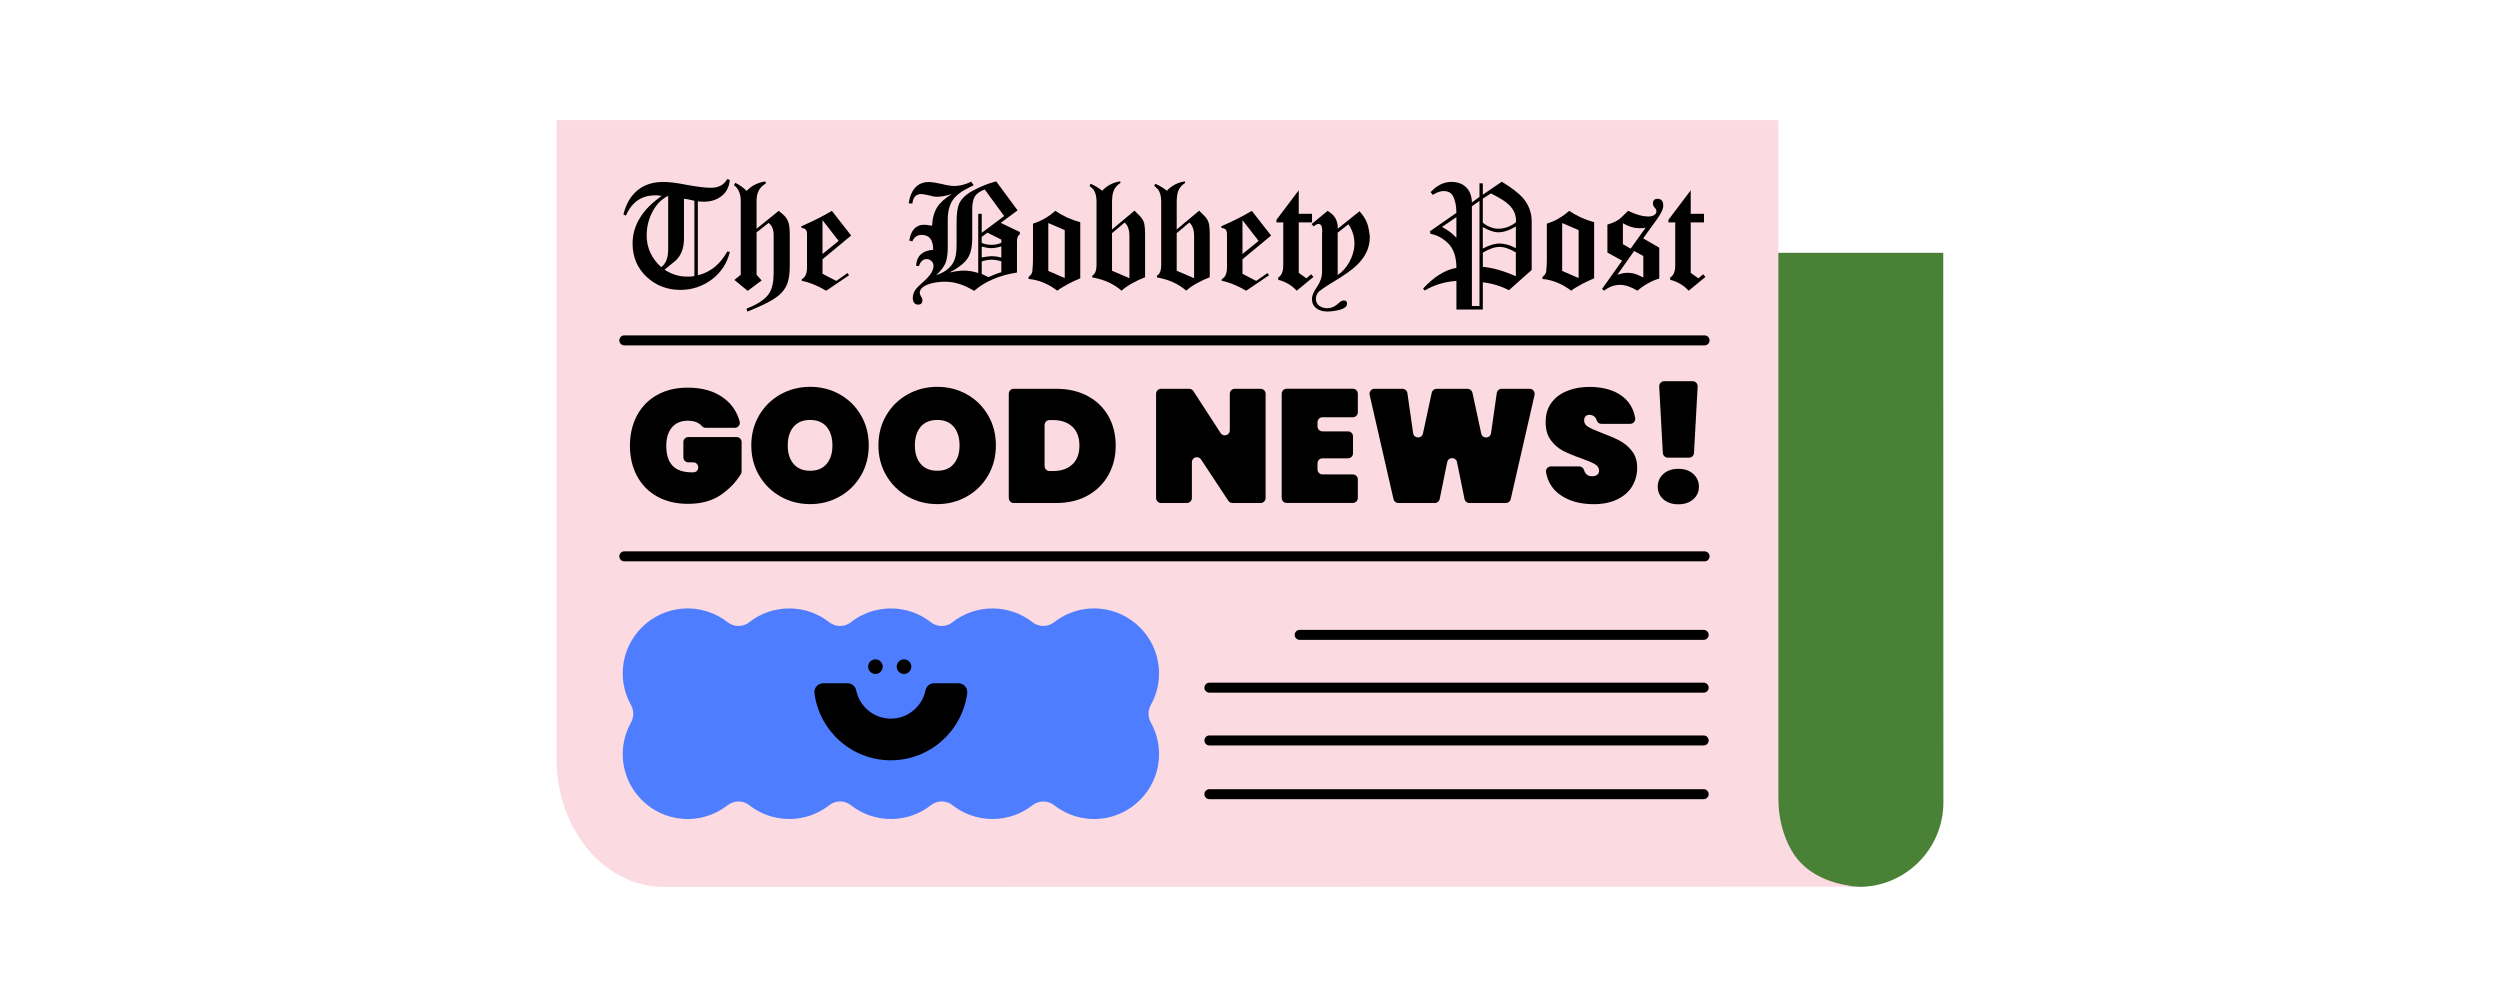 <svg viewBox="0 0 1000 400" xmlns="http://www.w3.org/2000/svg"><defs><style>.cls-1{fill:none;stroke:#000;stroke-linecap:round;stroke-linejoin:round;stroke-width:4px;}.cls-2{fill:#fff;}.cls-3{fill:#498136;}.cls-4{fill:#fcdae1;}.cls-5{fill:#4e7eff;}</style></defs><g id="Layer_3"><rect height="514.67" width="1600" y="-17.08" x="-300" class="cls-2"></rect></g><g id="Layer_1"><path d="M709.63,122.82l.08,198.13c0,18.68,15.16,33.82,33.84,33.81h0c18.68,0,33.82-15.16,33.81-33.84l-.06-219.79h-137.26" class="cls-3"></path><path d="M222.64,303.71c.01,28.2,19.25,51.06,42.97,51.05l479.27-.09s-19.64.4-28.21-14.38c-3.55-6.12-5.33-13.44-5.32-20.88V48.04H222.64v255.68Z" class="cls-4"></path><line y2="136.15" x2="681.83" y1="136.15" x1="249.72" class="cls-1"></line><line y2="222.54" x2="681.83" y1="222.54" x1="249.72" class="cls-1"></line><line y2="253.95" x2="681.47" y1="253.95" x1="519.87" class="cls-1"></line><line y2="275.07" x2="681.47" y1="275.07" x1="483.76" class="cls-1"></line><line y2="296.18" x2="681.47" y1="296.18" x1="483.76" class="cls-1"></line><line y2="317.67" x2="681.47" y1="317.67" x1="483.76" class="cls-1"></line><path d="M290.93,100.59l1.01.19c-1.1,4.51-3.5,8.18-7.21,11.01-3.75,2.78-7.95,4.17-12.59,4.17-5.27,0-9.78-1.75-13.54-5.25-3.71-3.54-5.57-7.97-5.57-13.28,0-7.29,3.9-13.66,11.7-19.1-.21,0-.43-.01-.66-.03-.23-.02-.45-.05-.66-.1-.25,0-.48-.02-.7-.06h-.7c-5.4,0-9.28,2.7-11.64,8.1l-1.01-.44c1.01-4.17,2.88-7.39,5.6-9.65,2.72-2.26,6.19-3.38,10.4-3.38,1.1,0,2.42.09,3.98.28,1.56.19,3.39.5,5.5.92,4.17.76,7.34,1.14,9.49,1.14,3.08,0,5.27-1.16,6.58-3.48l1.01.32c-.25,2.78-1.34,4.93-3.26,6.45-1.92,1.52-4.29,2.28-7.12,2.28-.25,0-.65-.02-1.2-.06-.55-.04-.95-.06-1.2-.06v29.54c4.98-1.18,8.9-4.34,11.76-9.49ZM260.82,85.03c-1.43,2.83-2.15,5.88-2.15,9.17,0,4.93,1.94,9.15,5.82,12.65,1.85-1.35,2.78-3.71,2.78-7.08v-21.44c-2.74,1.35-4.89,3.58-6.45,6.7ZM276.85,80.09c-.36-.08-.75-.17-1.17-.25-.42-.08-.81-.16-1.17-.22-.36-.06-.66-.09-.92-.09v15.88c0,3.88-1.14,6.85-3.42,8.92-.04.04-.42.35-1.14.92-.72.57-1.79,1.44-3.23,2.62,2.87,1.86,5.88,2.78,9.04,2.78h.76c.25,0,.51,0,.76-.03.25-.02.48-.05.7-.09.08-.04.19-.06.32-.06s.25-.02.38-.06v-30.11c-.25-.04-.56-.1-.92-.19Z"></path><path d="M293.77,111.97l2.53-2.09v-29.6c0-2.74-.91-4.83-2.72-6.26l.51-.89c1.43.63,2.97,1.71,4.62,3.23,1.73-1.98,4.17-3.25,7.34-3.79l.38.7c-.13.13-.44.36-.95.7-1.9,1.35-2.85,3.44-2.85,6.26v11.26l8.85-7.15,1.39,1.14c1.43,1.18,2.32,2.53,2.66,4.05.25,1.1.38,2.53.38,4.3v12.52c0,2.99-.34,5.38-1.01,7.15-.84,2.15-2.32,3.96-4.43,5.44-2.07,1.56-5.9,3.46-11.51,5.69l-.38-1.14c.29-.13.65-.28,1.08-.47.42-.19.93-.41,1.52-.66,3.12-1.48,5.29-3.16,6.51-5.06,1.18-1.81,1.77-4.49,1.77-8.03v-15.24c0-2.23-.67-3.86-2.02-4.87l-4.81,3.79v16.95l2.02,2.28-5.57,4.17-5.31-4.36Z"></path><path d="M330.46,116.27c-3.63-2.11-6.87-3.42-9.74-3.92v-.7c1.31-.63,2-2.07,2.09-4.3v-13.72c0-1.6-.7-2.4-2.09-2.4l-.25-.7c2.53-1.1,4.81-2.16,6.83-3.19,2.02-1.03,3.84-2.03,5.44-3l7.72,9.87-11.45,9.49v5.82c2.28,1.14,4.11,2.09,5.5,2.85l4.49-3.16.63.89-9.17,6.2ZM335.45,96.35l-6.45-8.29v13.54l6.45-5.25Z"></path><path d="M407.05,84.14l-6.77,5,7.65,3.67v.89c-.76.46-1.14,1.37-1.14,2.72v12.59c-7.04,1.1-12.76,3.54-17.14,7.34-3.96-2.44-7.82-3.67-11.57-3.67-2.24,0-4.26.27-6.07.82-2.74.84-4.11,2.07-4.11,3.67,0,.38.18.86.54,1.45.36.59.54,1.05.54,1.39,0,1.22-.57,1.83-1.71,1.83-1.27,0-1.98-.76-2.15-2.28v-.44c0-1.26.44-2.47,1.33-3.6.51-.63,1.45-1.56,2.85-2.78,2.74-2.4,4.11-4.53,4.11-6.39,0-.76-.27-1.4-.82-1.93-.55-.53-1.2-.79-1.96-.79-1.43,0-2.45.93-3.04,2.78l-1.14-.06c.17-3.92,2.44-6.07,6.83-6.45,0-3.96-1.54-5.95-4.62-5.95-1.73,0-2.97.86-3.73,2.59l-1.2-.32v-.13c.67-3.96,2.55-6.03,5.63-6.2.51-.04,1.67.08,3.48.38.13-2.99.82-5.48,2.09-7.46,1.14-1.77,3.06-3.5,5.76-5.19-2.28.72-4.24,1.08-5.88,1.08-.97,0-2.05-.19-3.23-.57-.08,0-.3-.04-.63-.13l-1.27-.25c-.21-.04-.42-.07-.63-.1-.21-.02-.42-.03-.63-.03-2.02,0-3.18,1.26-3.48,3.79l-1.45-.06c.34-2.53,1.12-4.53,2.34-6.01,1.39-1.69,3.29-2.53,5.69-2.53,1.18,0,2.89.25,5.12.76,1.18.3,2.19.51,3.04.63.84.13,1.52.19,2.02.19,2.15,0,4.41-.57,6.77-1.71l1.01,1.39c-.08.08-.59.34-1.52.76-3.29,1.6-5.54,3.29-6.77,5.06-1.39,1.98-2.09,4.68-2.09,8.1v11.01c0,2.61-.3,4.68-.89,6.2-.55,1.35-1.77,2.97-3.67,4.87,1.52-.55,2.79-1.18,3.83-1.9,1.03-.72,1.87-1.54,2.5-2.47.63-.93,1.09-2,1.36-3.23.27-1.22.41-2.66.41-4.3v-9.23c0-3.46.34-5.95,1.01-7.46.89-1.94,2.66-3.65,5.31-5.12,3.33-1.81,6.49-3.08,9.49-3.79v-.06l8.6,11.64ZM392.69,85.53v7.59l8.98-6.7-7.78-10.63c-1.98.72-3.33,1.71-4.05,2.97-.63,1.1-.95,2.76-.95,5v11.51c0,2.83-.38,5.08-1.14,6.77-.8,1.81-2.34,3.48-4.62,5-.46.34-.98.66-1.55.98-.57.32-1.17.64-1.8.98,2.32-.51,4.26-.76,5.82-.76,1.81,0,3.71.32,5.69.95v-23.66h1.39ZM396.61,97.93c1.48,0,2.78-.27,3.92-.82v-1.27l-5.57-2.78-2.28,1.71v2.4c1.27.51,2.57.76,3.92.76ZM394.91,102.61c.63-.08,1.18-.13,1.64-.13,1.43,0,2.76.19,3.98.57v-4.49c-1.52.46-2.85.7-3.98.7-1.05,0-2.34-.21-3.86-.63v4.36c.84-.17,1.58-.29,2.21-.38ZM393.36,109.88c.23.13.45.23.66.32l1.27.63c1.22-.42,1.9-.7,2.02-.82h.06c.97-.42,2.02-.8,3.16-1.14v-4.36c-1.52-.42-2.85-.63-3.98-.63s-2.38.23-3.86.7v5c.21.08.43.19.66.32Z"></path><path d="M429.25,112.6c-.8.38-1.43.7-1.9.95-.84.46-1.64.92-2.4,1.36-.76.44-1.43.9-2.02,1.36-3.71-2.78-7.55-4.34-11.51-4.68v-.82c.93-.67,1.43-1.43,1.52-2.28.08-.93.15-1.77.19-2.53.04-.76.06-1.45.06-2.09v-14.42c3.29-1.01,6.26-2.72,8.92-5.12,3.04,2.07,6.37,3.58,9.99,4.55v22.45c-1.1.46-2.05.89-2.85,1.26ZM419.32,108.37l6.58,2.85v-19.16l-6.58-2.85v19.16Z"></path><path d="M438.61,105.96v-25.43c0-1.94-.4-3.5-1.2-4.68l-.7-.7c-.13-.13-.26-.25-.41-.38-.15-.13-.31-.27-.47-.44l.38-.82c1.56.63,3.12,1.56,4.68,2.78,1.94-2.07,4.32-3.31,7.15-3.73l.19.57c-1.48.97-2.43,2.11-2.85,3.42-.38,1.01-.57,2.51-.57,4.49v10.75l8.98-7.53c1.31,1.26,2.13,2.09,2.47,2.47.8.97,1.3,1.96,1.49,2.97.19,1.01.28,2.32.28,3.92v17.27c-4.05,1.6-7.19,3.39-9.42,5.38-3.04-2.7-6.94-4.47-11.7-5.31v-.7c1.14-.63,1.71-2.07,1.71-4.3ZM444.81,108.3l6.96,2.97v-16.82c0-2.53-.63-4.34-1.9-5.44l-5.06,4.24v15.05Z"></path><path d="M464.48,105.96v-25.43c0-1.94-.4-3.5-1.2-4.68l-.7-.7c-.13-.13-.26-.25-.41-.38-.15-.13-.31-.27-.47-.44l.38-.82c1.56.63,3.12,1.56,4.68,2.78,1.94-2.07,4.32-3.31,7.15-3.73l.19.57c-1.48.97-2.43,2.11-2.85,3.42-.38,1.01-.57,2.51-.57,4.49v10.75l8.98-7.53c1.31,1.26,2.13,2.09,2.47,2.47.8.97,1.3,1.96,1.49,2.97.19,1.01.28,2.32.28,3.92v17.27c-4.05,1.6-7.19,3.39-9.42,5.38-3.04-2.7-6.94-4.47-11.7-5.31v-.7c1.14-.63,1.71-2.07,1.71-4.3ZM470.68,108.3l6.96,2.97v-16.82c0-2.53-.63-4.34-1.9-5.44l-5.06,4.24v15.05Z"></path><path d="M498.44,116.27c-3.63-2.11-6.87-3.42-9.74-3.92v-.7c1.31-.63,2-2.07,2.09-4.3v-13.72c0-1.6-.7-2.4-2.09-2.4l-.25-.7c2.53-1.1,4.81-2.16,6.83-3.19,2.02-1.03,3.84-2.03,5.44-3l7.72,9.87-11.45,9.49v5.82c2.28,1.14,4.11,2.09,5.5,2.85l4.49-3.16.63.89-9.17,6.2ZM503.44,96.35l-6.45-8.29v13.54l6.45-5.25Z"></path><path d="M519.5,76.11v9.42h5.31v3.42h-5.31v20.18c.21.17.48.37.82.6.34.23.74.52,1.2.85l1.01.76,1.96-1.64.89,1.08-6.7,5.5c-1.98-2.15-4.45-3.6-7.4-4.36v-.89c1.35-.84,2.02-2.44,2.02-4.81v-17.27h-2.72v-1.01l8.92-11.83Z"></path><path d="M531.08,84.33c.08.04.21.14.38.28.17.15.42.33.76.54,1.94,1.39,2.91,3.5,2.91,6.32l8.67-6.96c1.27,1.35,2.23,2.8,2.91,4.36.51,1.26.88,2.95,1.14,5.06.04.13.06.3.06.51v.57c0,4.01-1.69,7.65-5.06,10.94-.97.97-2.3,2.05-3.98,3.23-1.69,1.18-3.75,2.51-6.2,3.98-.59.34-1.31.78-2.15,1.33-.84.55-1.81,1.24-2.91,2.09-.84.84-1.26,1.83-1.26,2.97s.44,2.1,1.33,2.75c.89.65,1.96.98,3.23.98,1.43,0,2.76-.51,3.98-1.52,1.05-1.05,1.94-1.58,2.66-1.58.84,0,1.27.44,1.27,1.33,0,1.26-1.41,2.17-4.24,2.72-1.35.25-2.53.38-3.54.38-1.86,0-3.31-.4-4.36-1.2-1.27-.89-1.9-2.19-1.9-3.92,0-1.18.67-2.76,2.02-4.74,1.35-1.98,2.02-3.96,2.02-5.95v-15.5c0-.13.02-.21.06-.25v-1.2c-.08-1.52-.59-2.28-1.52-2.28-.42,0-.95.25-1.58.76-.04.04-.08.06-.13.06l-.06.06-.13.13-.82-.95,6.45-5.31ZM535.06,110.01c1.9-1.27,3.45-2.98,4.65-5.15,1.2-2.17,1.89-4.4,2.06-6.67v-.76c0-2.82-.8-5.4-2.4-7.72l-4.3,3.35v16.95Z"></path><path d="M582.56,112.35c-4.85.38-9.07,1.67-12.65,3.86l-.7-.76c4.39-4.76,8.83-7.53,13.35-8.29,0-4.6-1.22-7.99-3.67-10.18-2.11-1.9-4.32-3.04-6.64-3.42l-.32-1.01,10.63-7.4c0-2.87-.49-5.16-1.46-6.89-.72-1.22-1.94-1.83-3.67-1.83-1.31,0-2.74.51-4.3,1.52l-.89-1.08c2.53-2.74,5.29-4.11,8.29-4.11,2.53,0,4.52.74,5.98,2.21,1.46,1.48,2.2,3.48,2.25,6.01l3.04-2.21v-5.44h1.33v4.55l7.59-5.19c3.88,2.36,6.66,4.49,8.35,6.39,2.4,2.74,3.61,5.92,3.61,9.55v19.35l-9.11,8.1c-3.29-1.69-6.77-2.74-10.44-3.16v10.88h-10.56v-11.45ZM582.56,95.15v-8.29l-5.76,3.92c2.53,1.35,4.45,2.8,5.76,4.36ZM591.8,122.41v-42.06l-3.04,2.15v39.91h3.04ZM599.39,91.48h.57c.17-.04.36-.06.57-.06,2.11-.25,4.05-1.08,5.82-2.47v-.19s.02-.08.06-.13v-.32c0-2.49-.97-4.64-2.91-6.45-1.26-1.22-3.31-2.55-6.14-3.98l-1.01-.51-3.23,2.09v9.61c1.98,1.6,4.07,2.4,6.26,2.4ZM599.89,97.42c1.98,0,4.13.61,6.45,1.83v-8.67c-2.57,1.56-4.91,2.34-7.02,2.34-1.69,0-3.75-.7-6.2-2.09v8.6c2.49-1.35,4.74-2.02,6.77-2.02ZM606.34,110.52v-9.55c-2.49-1.48-4.66-2.21-6.51-2.21s-4.13.76-6.7,2.28v5.69c4.05.38,8.45,1.64,13.22,3.79Z"></path><path d="M634.8,112.6c-.8.38-1.43.7-1.9.95-.84.46-1.64.92-2.4,1.36-.76.44-1.43.9-2.02,1.36-3.71-2.78-7.55-4.34-11.51-4.68v-.82c.93-.67,1.43-1.43,1.52-2.28.08-.93.15-1.77.19-2.53.04-.76.06-1.45.06-2.09v-14.42c3.29-1.01,6.26-2.72,8.92-5.12,3.04,2.07,6.37,3.58,9.99,4.55v22.45c-1.1.46-2.05.89-2.85,1.26ZM624.87,108.37l6.58,2.85v-19.16l-6.58-2.85v19.16Z"></path><path d="M648.84,104.25l-5.88-3.23v-11.19c1.98-.59,3.54-1.29,4.68-2.09.55-.42,1.75-1.56,3.61-3.42,3.04,1.52,5.78,2.28,8.22,2.28.76,0,1.41-.15,1.96-.44.76-.38,1.14-.91,1.14-1.58,0-.55-.21-1.03-.63-1.45-.04,0-.06-.02-.06-.06-.46-.46-.7-1.03-.7-1.71,0-1.22.61-1.83,1.83-1.83,1.52,0,2.28.89,2.28,2.66v.57c-.21,1.27-1.12,3.02-2.72,5.25l-5.31,7.34,6.45,3.73v12.33c-3.12.93-6.03,2.55-8.73,4.87-2.57-1.56-4.91-2.34-7.02-2.34-2.24,0-4.34.78-6.32,2.34l-.82-.7,8.03-11.32ZM653.65,100.4l-6.7,9.49,1.58-.44c.21-.04.4-.08.57-.13.17-.04.36-.08.57-.13h.32c.13,0,.29-.02.51-.06h1.2c.17,0,.29.02.38.06,1.35.04,3.1.65,5.25,1.83v-8.6l-3.67-2.02ZM652.26,99.45l6.01-8.41c-.55.17-1.16.25-1.83.25h-.7c-.46,0-.9-.03-1.3-.09-.4-.06-.81-.14-1.23-.22-1.56-.42-2.91-.99-4.05-1.71v8.41l3.1,1.77Z"></path><path d="M676.29,76.11v9.42h5.31v3.42h-5.31v20.18c.21.17.48.37.82.6.34.23.74.52,1.2.85l1.01.76,1.96-1.64.89,1.08-6.7,5.5c-1.98-2.15-4.45-3.6-7.4-4.36v-.89c1.35-.84,2.02-2.44,2.02-4.81v-17.27h-2.72v-1.01l8.92-11.83Z"></path><path d="M282.28,171.13c-.59,0-1.13-.27-1.52-.71-.5-.57-1.12-1.03-1.86-1.39-1.03-.49-2.28-.74-3.74-.74-2.75,0-4.88.89-6.39,2.68-1.51,1.79-2.26,4.23-2.26,7.32,0,3.57.84,6.24,2.52,8,1.68,1.76,4.26,2.65,7.74,2.65.24,0,.47,0,.7-.02,2.54-.15,2.36-3.98-.18-3.98h-1.95c-1.1,0-1.99-.89-1.99-1.99v-6.14c0-1.1.89-1.99,1.99-1.99h19.31c1.1,0,1.99.89,1.99,1.99v11.77c0,.37-.1.73-.29,1.05-1.95,3.19-4.59,5.95-7.91,8.26-3.48,2.43-7.89,3.65-13.23,3.65-4.73,0-8.85-.98-12.36-2.94-3.51-1.96-6.19-4.7-8.07-8.23-1.87-3.53-2.81-7.55-2.81-12.07s.94-8.54,2.81-12.07c1.87-3.53,4.55-6.27,8.03-8.23,3.48-1.96,7.57-2.94,12.26-2.94,5.98,0,10.85,1.44,14.62,4.32,3.1,2.37,5.16,5.45,6.17,9.23.34,1.27-.62,2.52-1.93,2.52h-11.67Z"></path><path d="M312.23,198.62c-3.59-2.02-6.44-4.82-8.55-8.39-2.11-3.57-3.16-7.59-3.16-12.07s1.05-8.5,3.16-12.07c2.11-3.57,4.96-6.36,8.55-8.36,3.59-2,7.54-3,11.84-3s8.24,1,11.81,3c3.57,2,6.4,4.79,8.49,8.36,2.09,3.57,3.13,7.59,3.13,12.07s-1.04,8.5-3.13,12.07c-2.09,3.57-4.93,6.37-8.52,8.39-3.59,2.02-7.52,3.03-11.78,3.03s-8.25-1.01-11.84-3.03ZM330.65,185.56c1.55-1.83,2.32-4.29,2.32-7.39s-.77-5.62-2.32-7.45c-1.55-1.83-3.74-2.74-6.58-2.74s-5.1.91-6.65,2.74c-1.55,1.83-2.32,4.31-2.32,7.45s.77,5.56,2.32,7.39c1.55,1.83,3.76,2.74,6.65,2.74s5.03-.91,6.58-2.74Z"></path><path d="M363.08,198.62c-3.59-2.02-6.44-4.82-8.55-8.39-2.11-3.57-3.16-7.59-3.16-12.07s1.05-8.5,3.16-12.07c2.11-3.57,4.96-6.36,8.55-8.36,3.59-2,7.54-3,11.84-3s8.24,1,11.81,3c3.57,2,6.4,4.79,8.49,8.36,2.09,3.57,3.13,7.59,3.13,12.07s-1.04,8.5-3.13,12.07c-2.09,3.57-4.93,6.37-8.52,8.39-3.59,2.02-7.52,3.03-11.78,3.03s-8.25-1.01-11.84-3.03ZM381.5,185.56c1.55-1.83,2.32-4.29,2.32-7.39s-.77-5.62-2.32-7.45c-1.55-1.83-3.74-2.74-6.58-2.74s-5.1.91-6.65,2.74c-1.55,1.83-2.32,4.31-2.32,7.45s.77,5.56,2.32,7.39c1.55,1.83,3.76,2.74,6.65,2.74s5.03-.91,6.58-2.74Z"></path><path d="M435.09,158.42c3.59,1.94,6.36,4.63,8.29,8.07,1.94,3.44,2.9,7.36,2.9,11.74s-.97,8.26-2.9,11.74c-1.94,3.48-4.7,6.23-8.29,8.23-3.59,2-7.78,3-12.55,3h-17.04c-1.1,0-1.99-.89-1.99-1.99v-41.7c0-1.1.89-1.99,1.99-1.99h17.04c4.78,0,8.96.97,12.55,2.9ZM428.93,185.78c1.89-1.76,2.84-4.28,2.84-7.55s-.95-5.79-2.84-7.55c-1.89-1.76-4.45-2.65-7.68-2.65h-1.43c-1.1,0-1.99.89-1.99,1.99v16.4c0,1.1.89,1.99,1.99,1.99h1.43c3.23,0,5.79-.88,7.68-2.65Z"></path><path d="M504.24,201.2h-11.26c-.67,0-1.3-.34-1.66-.9l-10.91-16.53c-1.09-1.65-3.66-.88-3.66,1.1v14.34c0,1.1-.89,1.99-1.99,1.99h-10.34c-1.1,0-1.99-.89-1.99-1.99v-41.7c0-1.1.89-1.99,1.99-1.99h11.25c.68,0,1.3.34,1.67.91l10.91,16.8c1.08,1.67,3.67.9,3.67-1.09v-14.63c0-1.1.89-1.99,1.99-1.99h10.34c1.1,0,1.99.89,1.99,1.99v41.7c0,1.1-.89,1.99-1.99,1.99Z"></path><path d="M527.01,168.93v1.63c0,1.1.89,1.99,1.99,1.99h10.21c1.1,0,1.99.89,1.99,1.99v6.79c0,1.1-.89,1.99-1.99,1.99h-10.21c-1.1,0-1.99.89-1.99,1.99v2.46c0,1.1.89,1.99,1.99,1.99h12.14c1.1,0,1.99.89,1.99,1.99v7.43c0,1.1-.89,1.99-1.99,1.99h-26.47c-1.1,0-1.99-.89-1.99-1.99v-41.7c0-1.1.89-1.99,1.99-1.99h26.47c1.1,0,1.99.89,1.99,1.99v7.43c0,1.1-.89,1.99-1.99,1.99h-12.14c-1.1,0-1.99.89-1.99,1.99Z"></path><path d="M613.83,157.96l-9.54,41.7c-.21.91-1.01,1.55-1.94,1.55h-14.59c-.95,0-1.76-.67-1.95-1.6l-3.01-14.77c-.43-2.13-3.47-2.13-3.91,0l-3.01,14.77c-.19.93-1.01,1.6-1.95,1.6h-14.59c-.93,0-1.74-.64-1.94-1.55l-9.54-41.7c-.29-1.25.66-2.44,1.94-2.44h11.19c.99,0,1.83.73,1.97,1.71l2.3,16.05c.32,2.2,3.46,2.31,3.92.14l3.51-16.32c.2-.92,1.01-1.57,1.95-1.57h12.39c.94,0,1.75.66,1.95,1.57l3.51,16.32c.47,2.18,3.61,2.07,3.92-.14l2.3-16.05c.14-.98.98-1.71,1.97-1.71h11.19c1.28,0,2.23,1.19,1.94,2.44Z"></path><path d="M623.9,197.82c-2.96-2.14-4.8-5.11-5.49-8.92-.22-1.22.73-2.34,1.97-2.34h11.32c.91,0,1.67.63,1.93,1.5.49,1.63,1.56,2.44,3.22,2.44.77,0,1.43-.18,1.97-.55.54-.37.81-.94.81-1.71,0-1.07-.58-1.95-1.74-2.61-1.16-.67-2.97-1.43-5.42-2.29-2.93-1.03-5.35-2.04-7.26-3.03-1.91-.99-3.56-2.43-4.94-4.32-1.38-1.89-2.04-4.32-2-7.29,0-2.97.76-5.5,2.29-7.58,1.53-2.09,3.61-3.67,6.26-4.74,2.65-1.07,5.62-1.61,8.94-1.61,5.59,0,10.03,1.29,13.33,3.87,2.72,2.14,4.38,4.99,4.97,8.57.2,1.22-.74,2.33-1.97,2.33h-11.59c-.88,0-1.6-.61-1.84-1.46-.16-.56-.41-1-.76-1.32-.6-.56-1.33-.84-2.19-.84-.6,0-1.1.2-1.48.61-.39.41-.58.98-.58,1.71,0,1.03.57,1.88,1.71,2.55,1.14.67,2.96,1.47,5.45,2.42,2.88,1.08,5.26,2.11,7.13,3.1,1.87.99,3.5,2.37,4.87,4.13,1.38,1.76,2.06,3.98,2.06,6.65s-.69,5.3-2.06,7.52c-1.38,2.22-3.38,3.95-6,5.19-2.62,1.25-5.74,1.87-9.36,1.87-5.46,0-9.97-1.28-13.52-3.84Z"></path><path d="M665.36,199.72c-1.51-1.33-2.26-3.01-2.26-5.03s.75-3.78,2.26-5.13c1.51-1.35,3.51-2.03,6-2.03s4.43.68,5.94,2.03c1.51,1.36,2.26,3.07,2.26,5.13s-.75,3.7-2.26,5.03c-1.51,1.33-3.48,2-5.94,2s-4.5-.67-6-2ZM679.06,154.59l-1.46,26.6c-.06,1.06-.93,1.88-1.99,1.88h-8.48c-1.06,0-1.93-.83-1.99-1.88l-1.46-26.6c-.06-1.14.85-2.1,1.99-2.1h11.4c1.14,0,2.05.96,1.99,2.1Z"></path><path d="M463.51,267.04c-1.07-12.52-11.21-22.59-23.73-23.59-6.85-.55-13.19,1.57-18.11,5.42-2.54,1.99-6.11,2.03-8.64.04-4.41-3.47-9.98-5.54-16.03-5.54s-11.62,2.07-16.03,5.54c-2.52,1.98-6.08,1.98-8.59,0-4.41-3.47-9.98-5.54-16.03-5.54s-11.62,2.07-16.03,5.54c-2.52,1.98-6.08,1.98-8.59,0-4.41-3.47-9.98-5.54-16.03-5.54s-11.62,2.07-16.03,5.54c-2.53,1.99-6.1,1.95-8.64-.04-4.92-3.85-11.26-5.97-18.11-5.42-12.52,1-22.66,11.08-23.73,23.59-.47,5.44.75,10.57,3.19,14.92,1.23,2.2,1.23,4.85,0,7.05-2.43,4.35-3.65,9.48-3.19,14.92,1.07,12.52,11.21,22.59,23.74,23.59,6.85.55,13.19-1.57,18.11-5.42,2.54-1.99,6.11-2.03,8.64-.04,4.41,3.47,9.98,5.54,16.03,5.54s11.62-2.07,16.03-5.54c2.52-1.98,6.08-1.98,8.59,0,4.41,3.47,9.98,5.54,16.03,5.54s11.62-2.07,16.03-5.54c2.52-1.98,6.08-1.98,8.59,0,4.41,3.47,9.98,5.54,16.03,5.54s11.62-2.07,16.03-5.54c2.53-1.99,6.1-1.95,8.64.04,4.92,3.85,11.26,5.97,18.11,5.42,12.52-1,22.66-11.08,23.74-23.59.47-5.44-.75-10.57-3.19-14.92-1.23-2.2-1.23-4.85,0-7.05,2.43-4.35,3.65-9.48,3.19-14.92ZM295.36,285.5s-.01-.02-.02-.02c0,0,.01-.02.02-.02,0,0,.01.02.02.02,0,0-.01.02-.02.02ZM336.02,285.5s-.01-.02-.02-.02c0,0,.01-.02.02-.02,0,0,.01.02.02.02,0,0-.01.02-.02.02ZM376.67,285.5s-.01-.02-.02-.02c0,0,.01-.02.02-.02,0,0,.01.02.02.02,0,0-.01.02-.02.02ZM417.32,285.5s-.01-.02-.02-.02c0,0,.01-.02.02-.02,0,0,.01.02.02.02,0,0-.01.02-.02.02Z" class="cls-5"></path><circle r="2.92" cy="266.66" cx="350.17"></circle><circle r="2.92" cy="266.66" cx="361.61"></circle><path d="M356.34,304.12c-15.65,0-28.62-11.73-30.56-26.86-.27-2.1,1.38-3.96,3.49-3.96h9.83c1.67,0,3.04,1.21,3.37,2.85,1.32,6.44,7.04,11.3,13.86,11.3s12.54-4.86,13.86-11.3c.34-1.63,1.71-2.85,3.37-2.85h9.83c2.11,0,3.76,1.86,3.49,3.96-1.95,15.13-14.91,26.86-30.56,26.86Z"></path></g></svg>